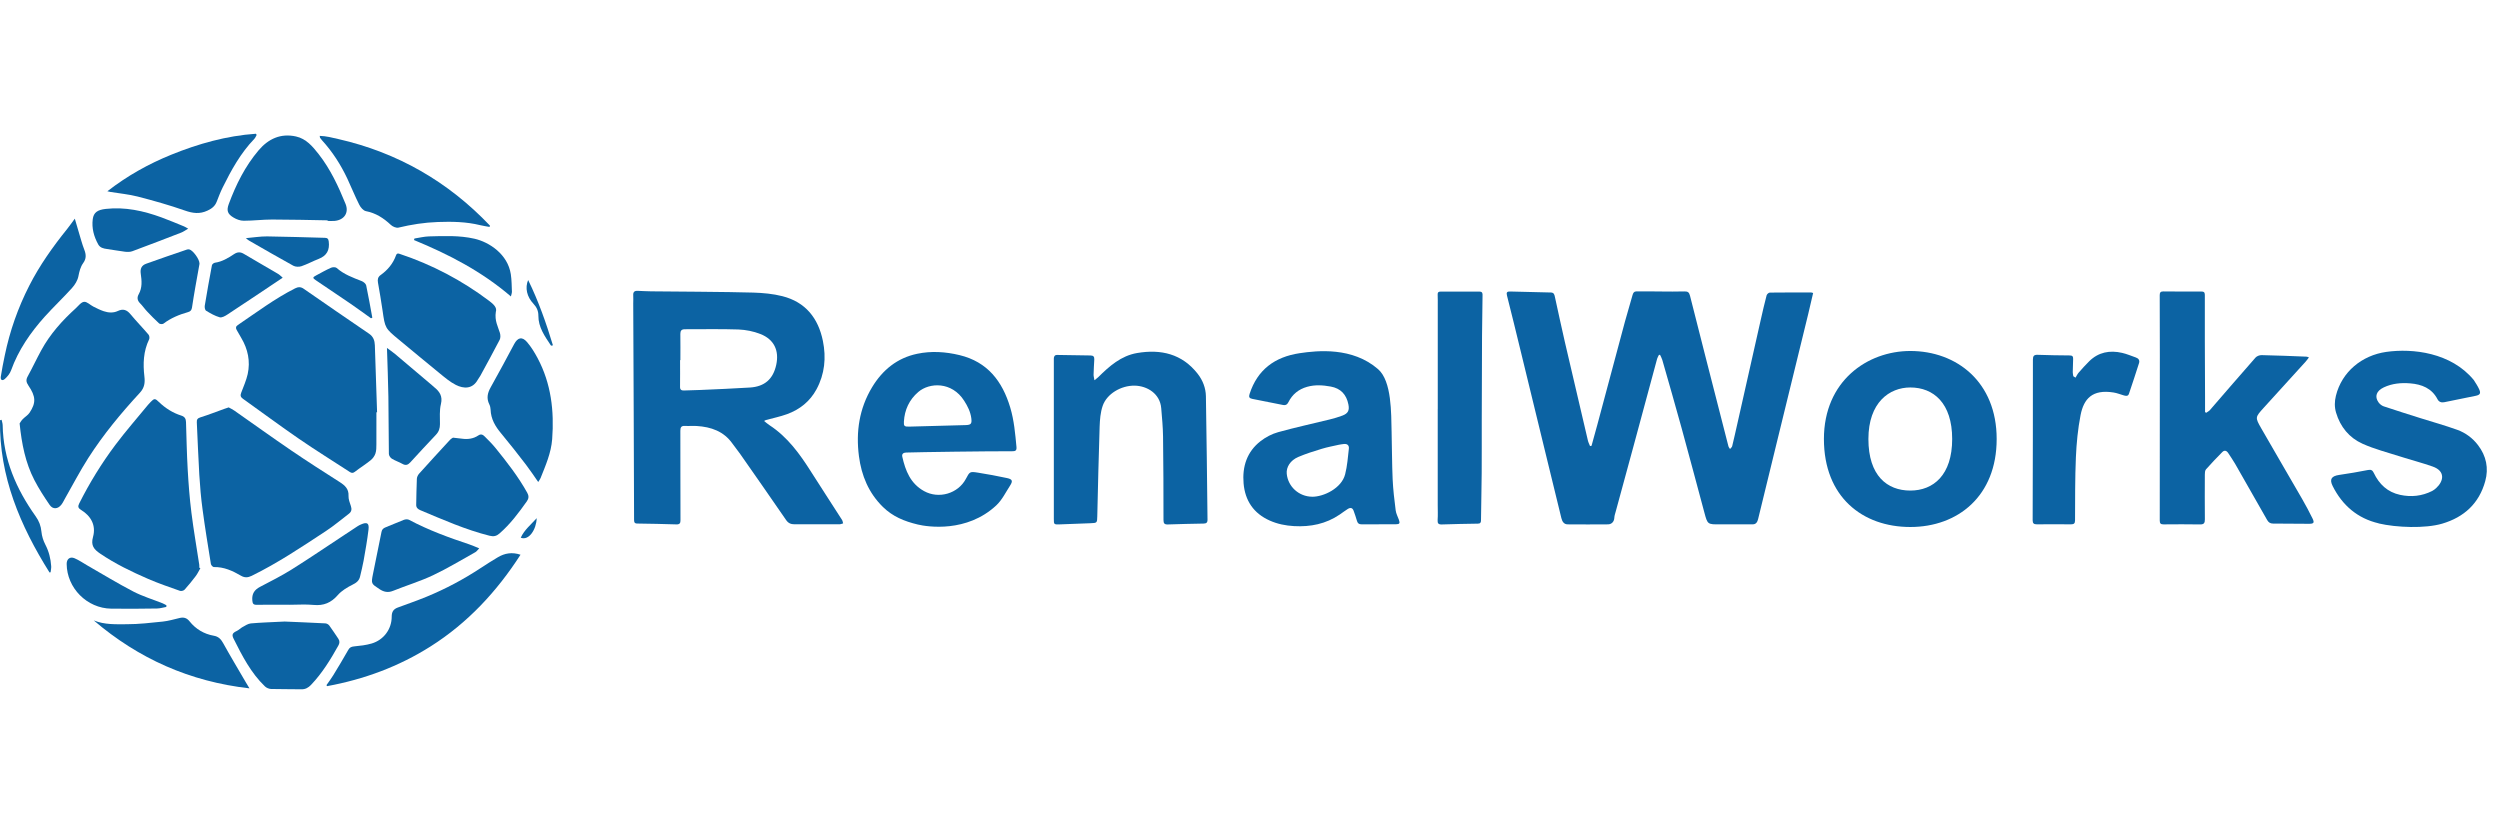 <svg width="243" height="80" viewBox="0 0 243 80" fill="none" xmlns="http://www.w3.org/2000/svg">
<path d="M154.697 43.331C154.883 42.657 155.075 41.983 155.255 41.306C156.151 37.958 157.042 34.61 157.945 31.261C158.176 30.398 158.451 29.544 158.683 28.681C158.737 28.474 158.835 28.33 159.024 28.327C160.595 28.3 162.168 28.37 163.739 28.327C164.065 28.318 164.187 28.425 164.269 28.748C165.264 32.697 166.279 36.644 167.289 40.59C167.526 41.517 167.761 42.447 168.002 43.374C168.027 43.472 168.106 43.554 168.158 43.645C168.231 43.554 168.341 43.472 168.368 43.368C168.545 42.645 168.704 41.919 168.868 41.197C169.628 37.83 170.384 34.463 171.143 31.096C171.323 30.297 171.506 29.498 171.714 28.709C171.744 28.596 171.915 28.44 172.022 28.44C173.366 28.422 174.711 28.428 176.056 28.431C176.102 28.431 176.148 28.456 176.236 28.48C176.078 29.163 175.925 29.834 175.763 30.505C174.784 34.521 173.799 38.534 172.817 42.551C172.174 45.182 171.534 47.814 170.89 50.446C170.826 50.712 170.704 50.962 170.378 50.965C169.313 50.974 168.246 50.952 167.182 50.965C165.974 50.98 165.974 50.971 165.666 49.824C164.928 47.086 164.205 44.344 163.452 41.611C162.845 39.401 162.208 37.196 161.577 34.991C161.528 34.817 161.433 34.658 161.36 34.494C161.324 34.494 161.287 34.494 161.25 34.494C161.189 34.619 161.11 34.741 161.073 34.872C160.311 37.681 159.555 40.492 158.795 43.304C158.216 45.445 157.627 47.586 157.048 49.723C156.996 49.919 156.923 50.114 156.914 50.312C156.899 50.724 156.639 50.962 156.298 50.968C154.993 50.989 153.687 50.968 152.382 50.968C152.025 50.968 151.851 50.711 151.766 50.364C151.211 48.049 150.638 45.737 150.074 43.426C149.308 40.279 148.546 37.135 147.777 33.987C147.35 32.237 146.926 30.486 146.481 28.739C146.399 28.419 146.481 28.324 146.792 28.334C148.11 28.37 149.427 28.407 150.748 28.431C151.046 28.437 151.089 28.638 151.135 28.852C151.458 30.316 151.766 31.783 152.105 33.243C152.843 36.436 153.593 39.626 154.343 42.816C154.386 43.002 154.48 43.176 154.55 43.356C154.596 43.35 154.645 43.341 154.691 43.334L154.697 43.331Z" fill="#0C63A3"/>
<path d="M74.267 40.919C74.465 41.075 74.621 41.215 74.794 41.328C76.56 42.48 77.749 44.139 78.85 45.878C79.838 47.436 80.851 48.979 81.845 50.535C81.906 50.632 81.918 50.76 81.952 50.873C81.836 50.904 81.717 50.961 81.601 50.961C80.143 50.968 78.683 50.961 77.225 50.961C76.877 50.961 76.621 50.858 76.405 50.541C74.932 48.394 73.437 46.262 71.946 44.127C71.708 43.786 71.44 43.465 71.199 43.124C70.354 41.922 69.122 41.495 67.722 41.407C67.344 41.383 66.96 41.422 66.582 41.398C66.222 41.377 66.127 41.538 66.13 41.871C66.143 43.868 66.127 49.653 66.143 50.55C66.149 50.855 66.063 50.983 65.737 50.971C64.469 50.931 63.203 50.904 61.934 50.888C61.654 50.885 61.632 50.73 61.632 50.522C61.632 49.778 61.568 31.465 61.55 29.495C61.55 29.23 61.568 28.965 61.55 28.702C61.529 28.388 61.666 28.257 61.971 28.269C62.413 28.288 62.858 28.312 63.3 28.318C64.365 28.33 70.986 28.367 73.227 28.44C74.169 28.471 75.133 28.556 76.045 28.788C78.295 29.358 79.534 30.925 79.985 33.136C80.317 34.768 80.165 36.357 79.363 37.842C78.728 39.016 77.737 39.806 76.496 40.257C75.834 40.498 75.136 40.639 74.456 40.825C74.41 40.837 74.371 40.864 74.273 40.916L74.267 40.919ZM66.13 35.006C66.13 35.006 66.112 35.006 66.103 35.006C66.103 35.875 66.112 36.747 66.1 37.616C66.097 37.906 66.262 37.961 66.484 37.955C67.003 37.946 67.521 37.931 68.04 37.906C69.656 37.833 71.275 37.772 72.891 37.668C74.328 37.577 75.148 36.845 75.45 35.463C75.752 34.079 75.243 32.987 73.91 32.466C73.242 32.203 72.495 32.054 71.778 32.026C70.043 31.965 68.305 32.008 66.57 32.002C66.237 32.002 66.127 32.148 66.13 32.466C66.143 33.31 66.134 34.158 66.134 35.003L66.13 35.006Z" fill="#0C63A3"/>
<path d="M214.435 40.126C214.56 40.038 214.707 39.971 214.804 39.858C216.28 38.159 217.747 36.448 219.235 34.759C219.363 34.612 219.632 34.512 219.833 34.518C221.288 34.548 222.745 34.609 224.2 34.667C224.258 34.667 224.319 34.704 224.429 34.74C224.313 34.89 224.224 35.024 224.118 35.14C222.758 36.64 221.394 38.135 220.034 39.635C219.202 40.556 219.183 40.568 219.793 41.633C221.105 43.923 222.443 46.201 223.761 48.488C224.121 49.113 224.459 49.748 224.776 50.394C224.978 50.806 224.904 50.913 224.438 50.913C223.27 50.913 222.105 50.9 220.937 50.891C220.672 50.891 220.501 50.781 220.364 50.54C219.333 48.714 218.293 46.893 217.25 45.076C217.049 44.725 216.811 44.395 216.594 44.054C216.433 43.801 216.222 43.721 216.003 43.944C215.463 44.49 214.929 45.048 214.42 45.624C214.319 45.737 214.313 45.957 214.31 46.125C214.304 47.576 214.298 49.031 214.313 50.483C214.316 50.836 214.225 50.98 213.844 50.974C212.663 50.952 211.483 50.961 210.303 50.97C210.032 50.97 209.925 50.891 209.928 50.598C209.937 45.216 209.937 39.833 209.937 34.451C209.937 32.529 209.937 30.611 209.925 28.69C209.925 28.425 210.01 28.327 210.272 28.327C211.514 28.336 212.755 28.345 213.996 28.339C214.301 28.339 214.31 28.501 214.31 28.727C214.307 30.23 214.307 31.734 214.31 33.237C214.313 35.006 214.325 36.775 214.331 38.543C214.331 39.044 214.331 39.544 214.331 40.047C214.365 40.074 214.402 40.099 214.435 40.126Z" fill="#0C63A3"/>
<path d="M36.588 40.078C36.588 41.114 36.594 42.151 36.585 43.185C36.585 43.487 36.585 43.804 36.49 44.085C36.408 44.329 36.231 44.573 36.03 44.734C35.539 45.131 35.002 45.463 34.505 45.85C34.316 46 34.176 45.994 33.999 45.875C32.355 44.804 30.687 43.771 29.071 42.66C27.226 41.392 25.427 40.053 23.603 38.754C23.368 38.586 23.35 38.422 23.444 38.175C23.67 37.574 23.938 36.979 24.076 36.36C24.347 35.113 24.1 33.933 23.444 32.835C23.295 32.585 23.151 32.331 23.008 32.078C22.898 31.886 22.911 31.731 23.115 31.593C24.939 30.361 26.698 29.032 28.677 28.032C28.988 27.876 29.235 27.87 29.519 28.068C31.632 29.532 33.746 30.993 35.874 32.438C36.295 32.725 36.42 33.106 36.436 33.564C36.509 35.735 36.579 37.906 36.652 40.075C36.634 40.075 36.615 40.075 36.594 40.075L36.588 40.078Z" fill="#0C63A3"/>
<path d="M134.02 50.965C133.461 50.965 132.903 50.958 132.345 50.965C132.086 50.968 131.958 50.864 131.891 50.611C131.812 50.294 131.684 49.989 131.583 49.678C131.476 49.348 131.266 49.306 130.997 49.476C130.729 49.647 130.476 49.836 130.217 50.016C128.875 50.928 127.381 51.227 125.78 51.138C124.959 51.093 124.175 50.934 123.425 50.602C121.849 49.903 121.019 48.659 120.876 46.982C120.739 45.356 121.199 43.911 122.529 42.877C123.026 42.49 123.63 42.176 124.233 42.008C125.889 41.547 127.573 41.184 129.241 40.773C129.659 40.669 130.073 40.55 130.476 40.398C131.037 40.187 131.18 39.888 131.064 39.309C130.875 38.354 130.323 37.751 129.351 37.574C128.585 37.434 127.82 37.382 127.054 37.598C126.225 37.833 125.615 38.33 125.234 39.092C125.118 39.324 124.968 39.416 124.724 39.367C123.721 39.169 122.718 38.964 121.714 38.769C121.419 38.711 121.367 38.574 121.461 38.287C122.227 35.927 123.913 34.695 126.313 34.332C128.073 34.067 131.458 33.719 133.946 35.881C135.294 37.052 135.218 40.19 135.264 41.98C135.303 43.508 135.297 45.039 135.364 46.564C135.41 47.583 135.532 48.598 135.66 49.608C135.7 49.925 135.868 50.227 135.977 50.535C136.093 50.861 136.035 50.955 135.694 50.958C135.136 50.965 134.578 50.958 134.02 50.958V50.965ZM127.533 48.284C128.671 48.293 130.403 47.454 130.747 46.103C130.955 45.295 131.013 44.444 131.11 43.612C131.147 43.292 130.958 43.118 130.619 43.158C130.458 43.179 130.293 43.197 130.134 43.231C129.579 43.356 129.018 43.459 128.478 43.624C127.707 43.859 126.932 44.1 126.191 44.417C125.414 44.749 125.008 45.411 125.072 46.052C125.194 47.308 126.255 48.266 127.536 48.281L127.533 48.284Z" fill="#0C63A3"/>
<path d="M89.207 50.983C87.886 50.666 86.767 50.202 85.822 49.278C84.434 47.918 83.733 46.228 83.489 44.341C83.184 41.974 83.516 39.711 84.769 37.635C85.782 35.957 87.212 34.792 89.152 34.387C90.515 34.1 91.899 34.188 93.26 34.515C95.989 35.17 97.431 37.061 98.194 39.608C98.569 40.861 98.679 42.154 98.801 43.447C98.834 43.807 98.688 43.865 98.371 43.862C96.178 43.85 89.31 43.944 88.069 43.987C87.798 43.996 87.642 44.13 87.703 44.392C88.008 45.753 88.496 47.003 89.82 47.735C91.247 48.525 93.116 47.985 93.882 46.549C94.254 45.847 94.26 45.817 95.04 45.939C95.989 46.085 96.934 46.268 97.874 46.466C98.404 46.579 98.471 46.747 98.179 47.201C97.752 47.857 97.404 48.595 96.834 49.126C93.979 51.791 90.164 51.215 89.207 50.983ZM93.86 41.319C94.376 41.3 94.479 41.2 94.412 40.657C94.33 40.026 94.055 39.483 93.72 38.958C92.519 37.07 90.341 37.168 89.252 38.104C88.374 38.861 87.926 39.836 87.859 40.983C87.834 41.41 87.907 41.477 88.359 41.468C90.054 41.431 93.159 41.346 93.863 41.319H93.86Z" fill="#0C63A3"/>
<path d="M102.719 34.5C103.064 34.5 105.211 34.548 105.995 34.551C106.284 34.551 106.379 34.679 106.364 34.942C106.336 35.433 106.309 35.924 106.296 36.415C106.293 36.567 106.342 36.723 106.379 36.961C106.547 36.823 106.656 36.75 106.751 36.659C107.83 35.588 108.971 34.579 110.529 34.314C112.841 33.92 114.896 34.39 116.415 36.332C116.912 36.967 117.199 37.72 117.214 38.507C117.29 42.511 117.318 46.515 117.37 50.516C117.373 50.815 117.238 50.885 116.982 50.891C115.83 50.913 114.674 50.934 113.521 50.977C113.176 50.989 113.091 50.867 113.091 50.541C113.091 47.836 113.085 45.13 113.048 42.429C113.036 41.511 112.948 40.59 112.871 39.675C112.756 38.269 111.514 37.507 110.294 37.485C108.968 37.461 107.58 38.281 107.181 39.449C106.964 40.08 106.909 40.782 106.885 41.456C106.787 44.359 106.726 47.262 106.656 50.169C106.641 50.83 106.644 50.833 105.982 50.858C104.982 50.897 103.982 50.943 102.982 50.971C102.436 50.986 102.433 50.971 102.433 50.431C102.433 45.237 102.433 40.044 102.433 34.847C102.433 34.75 102.466 34.503 102.719 34.503V34.5Z" fill="#0C63A3"/>
<path d="M22.234 39.602C22.408 39.699 22.6 39.788 22.774 39.907C24.622 41.2 26.449 42.517 28.312 43.786C29.861 44.841 31.441 45.85 33.02 46.857C33.53 47.183 33.911 47.522 33.877 48.202C33.862 48.528 33.999 48.87 34.106 49.19C34.207 49.492 34.176 49.733 33.917 49.931C33.182 50.489 32.478 51.093 31.706 51.599C29.349 53.151 27.004 54.725 24.46 55.972C24.091 56.152 23.78 56.167 23.423 55.96C22.609 55.484 21.764 55.094 20.782 55.118C20.688 55.118 20.517 54.935 20.499 54.819C20.215 53.054 19.925 51.288 19.688 49.513C19.538 48.403 19.441 47.281 19.373 46.161C19.27 44.46 19.215 42.758 19.13 41.056C19.114 40.77 19.203 40.654 19.492 40.562C20.273 40.319 21.036 40.017 21.804 39.742C21.932 39.696 22.063 39.654 22.237 39.596L22.234 39.602Z" fill="#0C63A3"/>
<path d="M231.211 50.87C229.153 50.388 227.677 49.123 226.737 47.247C226.402 46.579 226.618 46.271 227.372 46.162C228.311 46.024 229.247 45.869 230.177 45.683C230.485 45.622 230.616 45.722 230.735 45.973C231.257 47.07 232.068 47.836 233.291 48.101C234.367 48.333 235.407 48.223 236.395 47.729C236.539 47.656 236.673 47.552 236.795 47.443C237.542 46.759 237.704 45.783 236.447 45.344C235.41 44.981 234.343 44.707 233.297 44.371C232.071 43.978 230.809 43.658 229.641 43.133C228.344 42.551 227.475 41.493 227.064 40.105C226.902 39.556 226.917 39.013 227.051 38.464C227.625 36.144 229.57 34.54 231.952 34.204C234.511 33.844 238.24 34.262 240.445 36.931C240.637 37.226 240.833 37.525 240.979 37.845C241.15 38.224 241.061 38.382 240.659 38.468C239.631 38.684 238.603 38.885 237.576 39.096C237.289 39.154 237.06 39.059 236.929 38.812C236.371 37.733 235.392 37.354 234.27 37.263C233.392 37.19 232.519 37.269 231.705 37.653C230.982 37.995 230.787 38.541 231.193 39.111C231.312 39.276 231.504 39.431 231.693 39.495C232.876 39.892 234.072 40.267 235.261 40.642C236.453 41.017 237.661 41.352 238.838 41.776C239.646 42.066 240.339 42.578 240.863 43.268C241.665 44.317 241.915 45.506 241.564 46.772C240.967 48.934 239.515 50.269 237.377 50.901C235.728 51.386 232.937 51.282 231.211 50.879V50.87Z" fill="#0C63A3"/>
<path d="M1.902 41.169C1.966 41.075 2.061 40.895 2.198 40.755C2.415 40.526 2.714 40.361 2.881 40.105C3.503 39.16 3.497 38.55 2.756 37.464C2.537 37.141 2.512 36.912 2.695 36.58C3.156 35.738 3.561 34.869 4.022 34.027C4.876 32.469 6.044 31.16 7.355 29.974C7.617 29.736 7.88 29.367 8.169 29.337C8.453 29.306 8.767 29.648 9.078 29.803C9.404 29.968 9.734 30.133 10.078 30.249C10.533 30.401 11.008 30.438 11.454 30.227C11.96 29.989 12.32 30.108 12.674 30.532C13.238 31.212 13.86 31.847 14.433 32.521C14.522 32.621 14.555 32.862 14.497 32.981C13.933 34.143 13.89 35.363 14.037 36.607C14.104 37.184 14.052 37.681 13.604 38.166C11.768 40.157 10.036 42.243 8.578 44.524C7.764 45.799 7.065 47.147 6.315 48.461C6.202 48.659 6.108 48.867 5.971 49.047C5.632 49.492 5.141 49.534 4.827 49.08C4.293 48.302 3.775 47.503 3.342 46.665C2.473 44.984 2.11 43.155 1.908 41.169H1.902Z" fill="#0C63A3"/>
<path d="M19.477 55.228C19.325 55.49 19.2 55.768 19.017 56.005C18.678 56.457 18.318 56.899 17.94 57.317C17.852 57.414 17.617 57.475 17.492 57.43C16.455 57.064 15.409 56.707 14.402 56.271C12.789 55.569 11.207 54.807 9.74 53.813C9.127 53.398 8.81 53.02 9.041 52.191C9.349 51.08 8.864 50.166 7.87 49.559C7.593 49.391 7.553 49.226 7.696 48.943C8.703 46.936 9.877 45.03 11.219 43.24C12.219 41.907 13.323 40.648 14.381 39.358C14.46 39.26 14.549 39.169 14.637 39.077C14.997 38.711 15.073 38.711 15.433 39.062C16.061 39.669 16.784 40.132 17.62 40.395C17.964 40.504 18.071 40.709 18.08 41.029C18.129 42.569 18.157 44.109 18.245 45.646C18.324 47.043 18.431 48.44 18.605 49.827C18.818 51.526 19.114 53.215 19.37 54.908C19.383 54.993 19.37 55.084 19.37 55.173C19.404 55.191 19.44 55.21 19.474 55.228H19.477Z" fill="#0C63A3"/>
<path d="M139.751 39.77C139.751 36.433 139.751 33.097 139.751 29.761C139.751 29.383 139.757 29.005 139.741 28.629C139.732 28.413 139.818 28.343 140.028 28.343C141.284 28.349 142.541 28.349 143.797 28.343C144.139 28.343 144.105 28.572 144.102 28.785C144.087 30.072 144.063 31.362 144.054 32.649C144.038 35.39 144.035 38.132 144.026 40.877C144.023 42.581 144.032 44.286 144.02 45.991C144.008 47.519 143.971 49.047 143.953 50.574C143.953 50.794 143.886 50.895 143.651 50.898C142.483 50.916 141.318 50.937 140.15 50.977C139.805 50.989 139.717 50.867 139.738 50.535C139.772 50.059 139.747 49.577 139.747 49.098C139.747 45.991 139.747 42.88 139.747 39.773H139.751V39.77Z" fill="#0C63A3"/>
<path d="M48.195 30.313C48.064 31.176 48.405 31.749 48.591 32.359C48.652 32.563 48.661 32.844 48.57 33.024C47.963 34.201 47.32 35.363 46.688 36.528C46.615 36.659 46.514 36.778 46.441 36.909C45.923 37.845 45.054 37.79 44.313 37.415C43.745 37.129 43.245 36.699 42.745 36.293C41.419 35.217 40.11 34.119 38.793 33.033C37.421 31.899 37.43 31.899 37.183 30.175C37.055 29.267 36.893 28.361 36.737 27.455C36.686 27.156 36.731 26.922 37.003 26.73C37.689 26.242 38.207 25.616 38.494 24.817C38.561 24.628 38.656 24.613 38.842 24.674C41.995 25.723 44.892 27.245 47.542 29.242C47.963 29.559 48.338 29.898 48.195 30.316V30.313Z" fill="#0C63A3"/>
<path d="M201.74 36.711C201.841 36.549 201.917 36.369 202.042 36.226C202.374 35.845 202.713 35.467 203.073 35.113C203.975 34.225 205.073 34.024 206.269 34.299C206.723 34.402 207.156 34.592 207.598 34.744C207.867 34.835 208.001 35.022 207.912 35.299C207.595 36.296 207.269 37.287 206.933 38.278C206.845 38.538 206.622 38.489 206.418 38.428C206.092 38.333 205.769 38.202 205.436 38.15C203.372 37.824 202.545 38.757 202.231 40.349C201.969 41.691 201.838 43.069 201.777 44.439C201.688 46.482 201.706 48.528 201.694 50.574C201.694 50.876 201.587 50.968 201.292 50.965C200.188 50.953 199.084 50.956 197.98 50.965C197.69 50.965 197.574 50.873 197.574 50.571C197.589 45.366 197.602 40.163 197.599 34.957C197.599 34.592 197.708 34.476 198.068 34.488C199.105 34.524 200.145 34.543 201.182 34.549C201.441 34.549 201.517 34.653 201.508 34.887C201.49 35.314 201.475 35.744 201.472 36.174C201.472 36.305 201.505 36.44 201.527 36.571L201.734 36.702L201.74 36.711Z" fill="#0C63A3"/>
<path d="M44.035 42.541C44.362 42.578 44.615 42.599 44.865 42.636C45.447 42.721 46.005 42.657 46.499 42.322C46.774 42.136 46.963 42.273 47.131 42.444C47.488 42.801 47.85 43.157 48.168 43.551C49.29 44.935 50.385 46.341 51.254 47.906C51.416 48.199 51.403 48.455 51.217 48.717C50.421 49.842 49.598 50.946 48.546 51.858C48.253 52.111 47.991 52.175 47.588 52.075C45.255 51.489 43.072 50.519 40.867 49.595C40.626 49.495 40.449 49.351 40.455 49.068C40.474 48.223 40.48 47.378 40.519 46.533C40.528 46.366 40.623 46.17 40.739 46.039C41.736 44.929 42.748 43.831 43.758 42.734C43.846 42.639 43.974 42.578 44.032 42.541H44.035Z" fill="#0C63A3"/>
<path d="M31.843 21.417C30.047 21.386 28.248 21.338 26.451 21.338C25.53 21.338 24.607 21.457 23.686 21.457C23.353 21.457 22.99 21.322 22.701 21.148C22.109 20.795 22.002 20.462 22.243 19.816C22.941 17.937 23.826 16.156 25.134 14.613C26.089 13.488 27.287 12.936 28.772 13.265C29.757 13.485 30.383 14.226 30.971 14.979C32.121 16.446 32.895 18.117 33.591 19.828C33.932 20.673 33.466 21.383 32.526 21.472C32.301 21.493 32.069 21.475 31.843 21.475C31.843 21.457 31.843 21.438 31.843 21.42V21.417Z" fill="#0C63A3"/>
<path d="M50.595 53.919C48.293 57.494 45.46 60.549 41.855 62.83C38.763 64.788 35.384 66.036 31.791 66.694C31.773 66.661 31.752 66.627 31.733 66.594C31.953 66.276 32.188 65.972 32.386 65.645C32.886 64.825 33.383 64.004 33.853 63.169C33.99 62.925 34.149 62.858 34.417 62.83C34.993 62.773 35.579 62.712 36.131 62.547C37.299 62.199 38.077 61.147 38.074 59.936C38.074 59.467 38.244 59.208 38.665 59.052C39.601 58.707 40.547 58.378 41.468 58C43.31 57.24 45.063 56.31 46.725 55.212C47.274 54.85 47.832 54.499 48.396 54.163C49.064 53.767 49.781 53.645 50.592 53.919H50.595Z" fill="#0C63A3"/>
<path d="M47.583 22.058C47.278 22 46.967 21.96 46.665 21.884C45.311 21.551 43.935 21.53 42.551 21.579C41.255 21.624 39.986 21.823 38.727 22.125C38.51 22.176 38.165 22.027 37.989 21.859C37.29 21.204 36.534 20.709 35.567 20.523C35.317 20.475 35.049 20.161 34.921 19.901C34.5 19.069 34.152 18.197 33.756 17.352C33.115 15.995 32.313 14.745 31.295 13.631C31.228 13.558 31.163 13.476 31.109 13.393C31.09 13.366 31.096 13.32 31.078 13.207C31.709 13.223 32.295 13.381 32.883 13.515C38.656 14.833 43.56 17.657 47.625 21.932L47.589 22.054L47.583 22.058Z" fill="#0C63A3"/>
<path d="M52.315 46.851C51.885 46.238 51.519 45.68 51.113 45.152C50.327 44.13 49.534 43.112 48.707 42.121C48.14 41.444 47.716 40.727 47.686 39.821C47.679 39.648 47.64 39.465 47.564 39.309C47.265 38.714 47.387 38.19 47.704 37.629C48.488 36.244 49.229 34.835 49.982 33.435C50.327 32.798 50.747 32.694 51.223 33.243C51.632 33.716 51.964 34.268 52.26 34.82C53.571 37.287 53.876 39.94 53.672 42.682C53.571 44.03 53.032 45.24 52.544 46.469C52.504 46.573 52.431 46.662 52.318 46.845L52.315 46.851Z" fill="#0C63A3"/>
<path d="M10.433 18.593C12.394 17.068 14.458 15.928 16.648 15.037C19.289 13.967 22.015 13.198 24.87 13C24.897 13.037 24.921 13.076 24.949 13.113C24.873 13.244 24.821 13.393 24.717 13.5C23.393 14.879 22.482 16.525 21.646 18.218C21.424 18.669 21.244 19.142 21.061 19.611C20.893 20.038 20.594 20.273 20.17 20.471C19.408 20.828 18.737 20.734 17.962 20.462C16.462 19.935 14.925 19.505 13.382 19.105C12.516 18.883 11.613 18.803 10.729 18.657C10.671 18.648 10.613 18.633 10.43 18.59L10.433 18.593Z" fill="#0C63A3"/>
<path d="M27.705 60.415C28.72 60.458 30.175 60.516 31.63 60.592C31.761 60.598 31.926 60.693 32.005 60.799C32.313 61.214 32.59 61.653 32.883 62.08C33.039 62.306 33.017 62.519 32.886 62.751C32.127 64.108 31.319 65.432 30.236 66.566C29.968 66.847 29.684 67.011 29.276 66.999C28.3 66.975 27.324 66.999 26.348 66.969C26.143 66.963 25.899 66.859 25.753 66.719C24.387 65.407 23.542 63.751 22.71 62.092C22.502 61.678 22.6 61.525 23.018 61.327C23.219 61.233 23.381 61.056 23.576 60.949C23.835 60.809 24.103 60.623 24.381 60.595C25.338 60.51 26.302 60.482 27.702 60.412L27.705 60.415Z" fill="#0C63A3"/>
<path d="M9.118 60.306C10.158 60.733 11.25 60.678 12.317 60.675C13.491 60.675 14.665 60.538 15.833 60.416C16.382 60.358 16.922 60.193 17.462 60.068C17.855 59.976 18.154 60.053 18.425 60.394C19.029 61.147 19.825 61.626 20.786 61.794C21.228 61.87 21.472 62.12 21.686 62.505C22.387 63.773 23.134 65.014 23.863 66.268C23.976 66.46 24.092 66.649 24.247 66.908C18.456 66.252 13.458 64.017 9.118 60.309V60.306Z" fill="#0C63A3"/>
<path d="M28.153 58.781C27.086 58.781 26.021 58.769 24.957 58.787C24.616 58.793 24.549 58.668 24.524 58.348C24.472 57.717 24.731 57.326 25.274 57.043C26.305 56.503 27.351 55.978 28.336 55.362C30.02 54.307 31.663 53.188 33.322 52.096C33.798 51.782 34.271 51.465 34.749 51.154C34.856 51.084 34.969 51.026 35.085 50.977C35.673 50.718 35.893 50.837 35.82 51.468C35.701 52.48 35.521 53.487 35.344 54.49C35.253 55.012 35.115 55.524 34.999 56.039C34.911 56.423 34.67 56.628 34.304 56.811C33.77 57.079 33.218 57.402 32.834 57.842C32.185 58.586 31.459 58.897 30.477 58.799C29.711 58.723 28.931 58.784 28.156 58.784L28.153 58.781Z" fill="#0C63A3"/>
<path d="M46.579 53.3C46.426 53.456 46.338 53.593 46.213 53.666C44.843 54.429 43.499 55.249 42.084 55.917C40.83 56.509 39.488 56.914 38.195 57.433C37.698 57.634 37.293 57.533 36.875 57.256C36.079 56.731 36.067 56.737 36.25 55.81C36.524 54.438 36.814 53.072 37.082 51.699C37.131 51.456 37.259 51.343 37.482 51.254C38.083 51.022 38.665 50.754 39.266 50.525C39.409 50.471 39.626 50.458 39.757 50.525C41.629 51.523 43.611 52.248 45.621 52.916C45.917 53.014 46.204 53.148 46.576 53.297L46.579 53.3Z" fill="#0C63A3"/>
<path d="M37.613 33.82C37.882 34.018 38.15 34.201 38.4 34.408C39.602 35.418 40.797 36.433 41.992 37.446C42.06 37.504 42.121 37.568 42.191 37.623C42.721 38.047 43.045 38.501 42.859 39.27C42.706 39.895 42.764 40.572 42.764 41.227C42.764 41.63 42.663 41.953 42.38 42.252C41.535 43.139 40.706 44.045 39.876 44.948C39.65 45.195 39.428 45.268 39.114 45.088C38.784 44.902 38.415 44.786 38.092 44.588C37.949 44.499 37.802 44.286 37.799 44.127C37.769 42.273 37.781 40.416 37.751 38.562C37.726 37.001 37.662 35.442 37.613 33.82Z" fill="#0C63A3"/>
<path d="M7.273 21.258C7.413 21.737 7.523 22.127 7.642 22.518C7.822 23.106 7.974 23.707 8.197 24.28C8.377 24.744 8.395 25.143 8.093 25.561C7.816 25.942 7.712 26.385 7.62 26.857C7.541 27.263 7.285 27.678 6.998 27.995C6.144 28.943 5.211 29.822 4.357 30.77C2.964 32.322 1.79 34.015 1.076 36C0.963 36.314 0.722 36.61 0.469 36.836C0.219 37.055 0.027 36.933 0.079 36.601C0.186 35.906 0.326 35.213 0.469 34.524C0.957 32.167 1.75 29.91 2.845 27.766C3.854 25.787 5.132 23.988 6.523 22.262C6.757 21.969 6.971 21.661 7.267 21.261L7.273 21.258Z" fill="#0C63A3"/>
<path d="M19.394 25.628C19.269 26.32 19.126 27.098 18.991 27.882C18.876 28.553 18.76 29.221 18.662 29.895C18.625 30.142 18.516 30.273 18.278 30.337C17.418 30.578 16.607 30.913 15.887 31.459C15.799 31.526 15.545 31.511 15.463 31.435C15.055 31.063 14.667 30.663 14.286 30.261C14.051 30.014 13.859 29.724 13.618 29.483C13.344 29.208 13.301 28.922 13.484 28.596C13.841 27.961 13.78 27.284 13.682 26.607C13.615 26.134 13.743 25.805 14.201 25.637C15.518 25.155 16.848 24.713 18.174 24.256C18.244 24.232 18.327 24.228 18.4 24.244C18.732 24.308 19.403 25.192 19.391 25.631L19.394 25.628Z" fill="#0C63A3"/>
<path d="M27.477 26.992C27.254 27.141 27.08 27.26 26.907 27.376C25.306 28.443 23.708 29.52 22.1 30.575C21.878 30.721 21.561 30.901 21.35 30.84C20.887 30.709 20.451 30.456 20.033 30.203C19.926 30.139 19.877 29.873 19.902 29.718C20.118 28.404 20.353 27.089 20.6 25.781C20.618 25.683 20.78 25.552 20.89 25.537C21.591 25.436 22.174 25.082 22.744 24.704C23.061 24.494 23.348 24.466 23.689 24.668C24.799 25.329 25.922 25.967 27.032 26.623C27.178 26.708 27.297 26.839 27.474 26.988L27.477 26.992Z" fill="#0C63A3"/>
<path d="M18.288 22.228C18.017 22.384 17.828 22.527 17.614 22.609C16.035 23.222 14.452 23.829 12.863 24.418C12.649 24.497 12.39 24.497 12.162 24.47C11.573 24.399 10.991 24.284 10.405 24.204C10.054 24.158 9.731 24.088 9.542 23.747C9.124 22.984 8.905 22.179 9.014 21.31C9.097 20.657 9.475 20.395 10.274 20.307C12.162 20.096 13.949 20.493 15.702 21.133C16.437 21.402 17.16 21.71 17.886 22.005C17.998 22.051 18.099 22.121 18.294 22.228H18.288Z" fill="#0C63A3"/>
<path d="M49.66 28.815C46.805 26.366 43.6 24.716 40.239 23.332C40.255 23.283 40.27 23.234 40.285 23.183C40.752 23.112 41.215 22.993 41.682 22.978C43.161 22.939 44.655 22.871 46.107 23.201C47.571 23.533 49.355 24.72 49.65 26.647C49.739 27.217 49.733 27.803 49.76 28.382C49.763 28.474 49.717 28.568 49.66 28.812V28.815Z" fill="#0C63A3"/>
<path d="M16.165 58.994C15.863 59.046 15.561 59.144 15.259 59.147C13.777 59.168 12.292 59.183 10.81 59.162C8.45 59.128 6.501 57.155 6.48 54.816C6.476 54.337 6.8 54.072 7.245 54.261C7.684 54.447 8.081 54.728 8.495 54.965C9.977 55.813 11.432 56.704 12.948 57.491C13.85 57.96 14.845 58.259 15.796 58.637C15.927 58.689 16.049 58.765 16.177 58.832C16.174 58.887 16.168 58.942 16.165 58.994Z" fill="#0C63A3"/>
<path d="M23.89 23.149C24.64 23.085 25.299 22.972 25.96 22.978C27.833 23 29.702 23.07 31.575 23.116C31.825 23.122 31.919 23.21 31.953 23.469C32.059 24.296 31.773 24.857 30.974 25.165C30.41 25.384 29.873 25.68 29.303 25.875C29.068 25.955 28.723 25.945 28.513 25.83C27.061 25.034 25.631 24.201 24.195 23.378C24.112 23.332 24.042 23.262 23.893 23.146L23.89 23.149Z" fill="#0C63A3"/>
<path d="M4.812 55.643C1.966 51.108 -0.08 46.317 0.002 40.849C0.054 40.834 0.103 40.819 0.155 40.803C0.191 40.977 0.256 41.154 0.259 41.328C0.317 44.646 1.579 47.534 3.47 50.19C3.796 50.647 3.976 51.12 4.028 51.684C4.068 52.111 4.208 52.553 4.406 52.934C4.751 53.599 4.928 54.298 4.976 55.033C4.989 55.228 4.94 55.426 4.918 55.624C4.882 55.63 4.845 55.636 4.812 55.646V55.643Z" fill="#0C63A3"/>
<path d="M36.064 30.938C35.399 30.465 34.74 29.98 34.066 29.517C32.95 28.751 31.828 28.001 30.706 27.245C30.373 27.022 30.373 26.958 30.727 26.772C31.206 26.516 31.678 26.245 32.176 26.025C32.331 25.955 32.615 25.949 32.724 26.046C33.435 26.678 34.301 26.986 35.161 27.324C35.338 27.394 35.558 27.577 35.594 27.742C35.817 28.782 35.994 29.834 36.189 30.88C36.149 30.898 36.106 30.917 36.067 30.935L36.064 30.938Z" fill="#0C63A3"/>
<path d="M53.635 33.603C53.601 33.591 53.556 33.588 53.537 33.563C52.952 32.679 52.324 31.816 52.33 30.682C52.333 30.236 52.171 29.864 51.854 29.529C51.207 28.846 51.015 27.977 51.336 27.217C52.351 29.291 53.092 31.407 53.742 33.557C53.705 33.573 53.669 33.588 53.632 33.603H53.635Z" fill="#0C63A3"/>
<path d="M52.166 50.367C52.136 51.452 51.413 52.587 50.617 52.264C50.965 51.501 51.602 50.998 52.166 50.367Z" fill="#0C63A3"/>
<path d="M185.681 34.116C181.518 34.116 177.285 37.025 177.285 42.67C177.285 48.315 181.045 51.224 185.681 51.224C190.316 51.224 194.076 48.211 194.076 42.67C194.076 37.129 190.188 34.116 185.681 34.116ZM185.681 47.683C183.433 47.683 181.609 46.241 181.609 42.673C181.609 39.105 183.662 37.662 185.681 37.662C187.928 37.662 189.752 39.172 189.752 42.673C189.752 46.174 187.928 47.683 185.681 47.683Z" fill="#0C63A3"/>
</svg>
